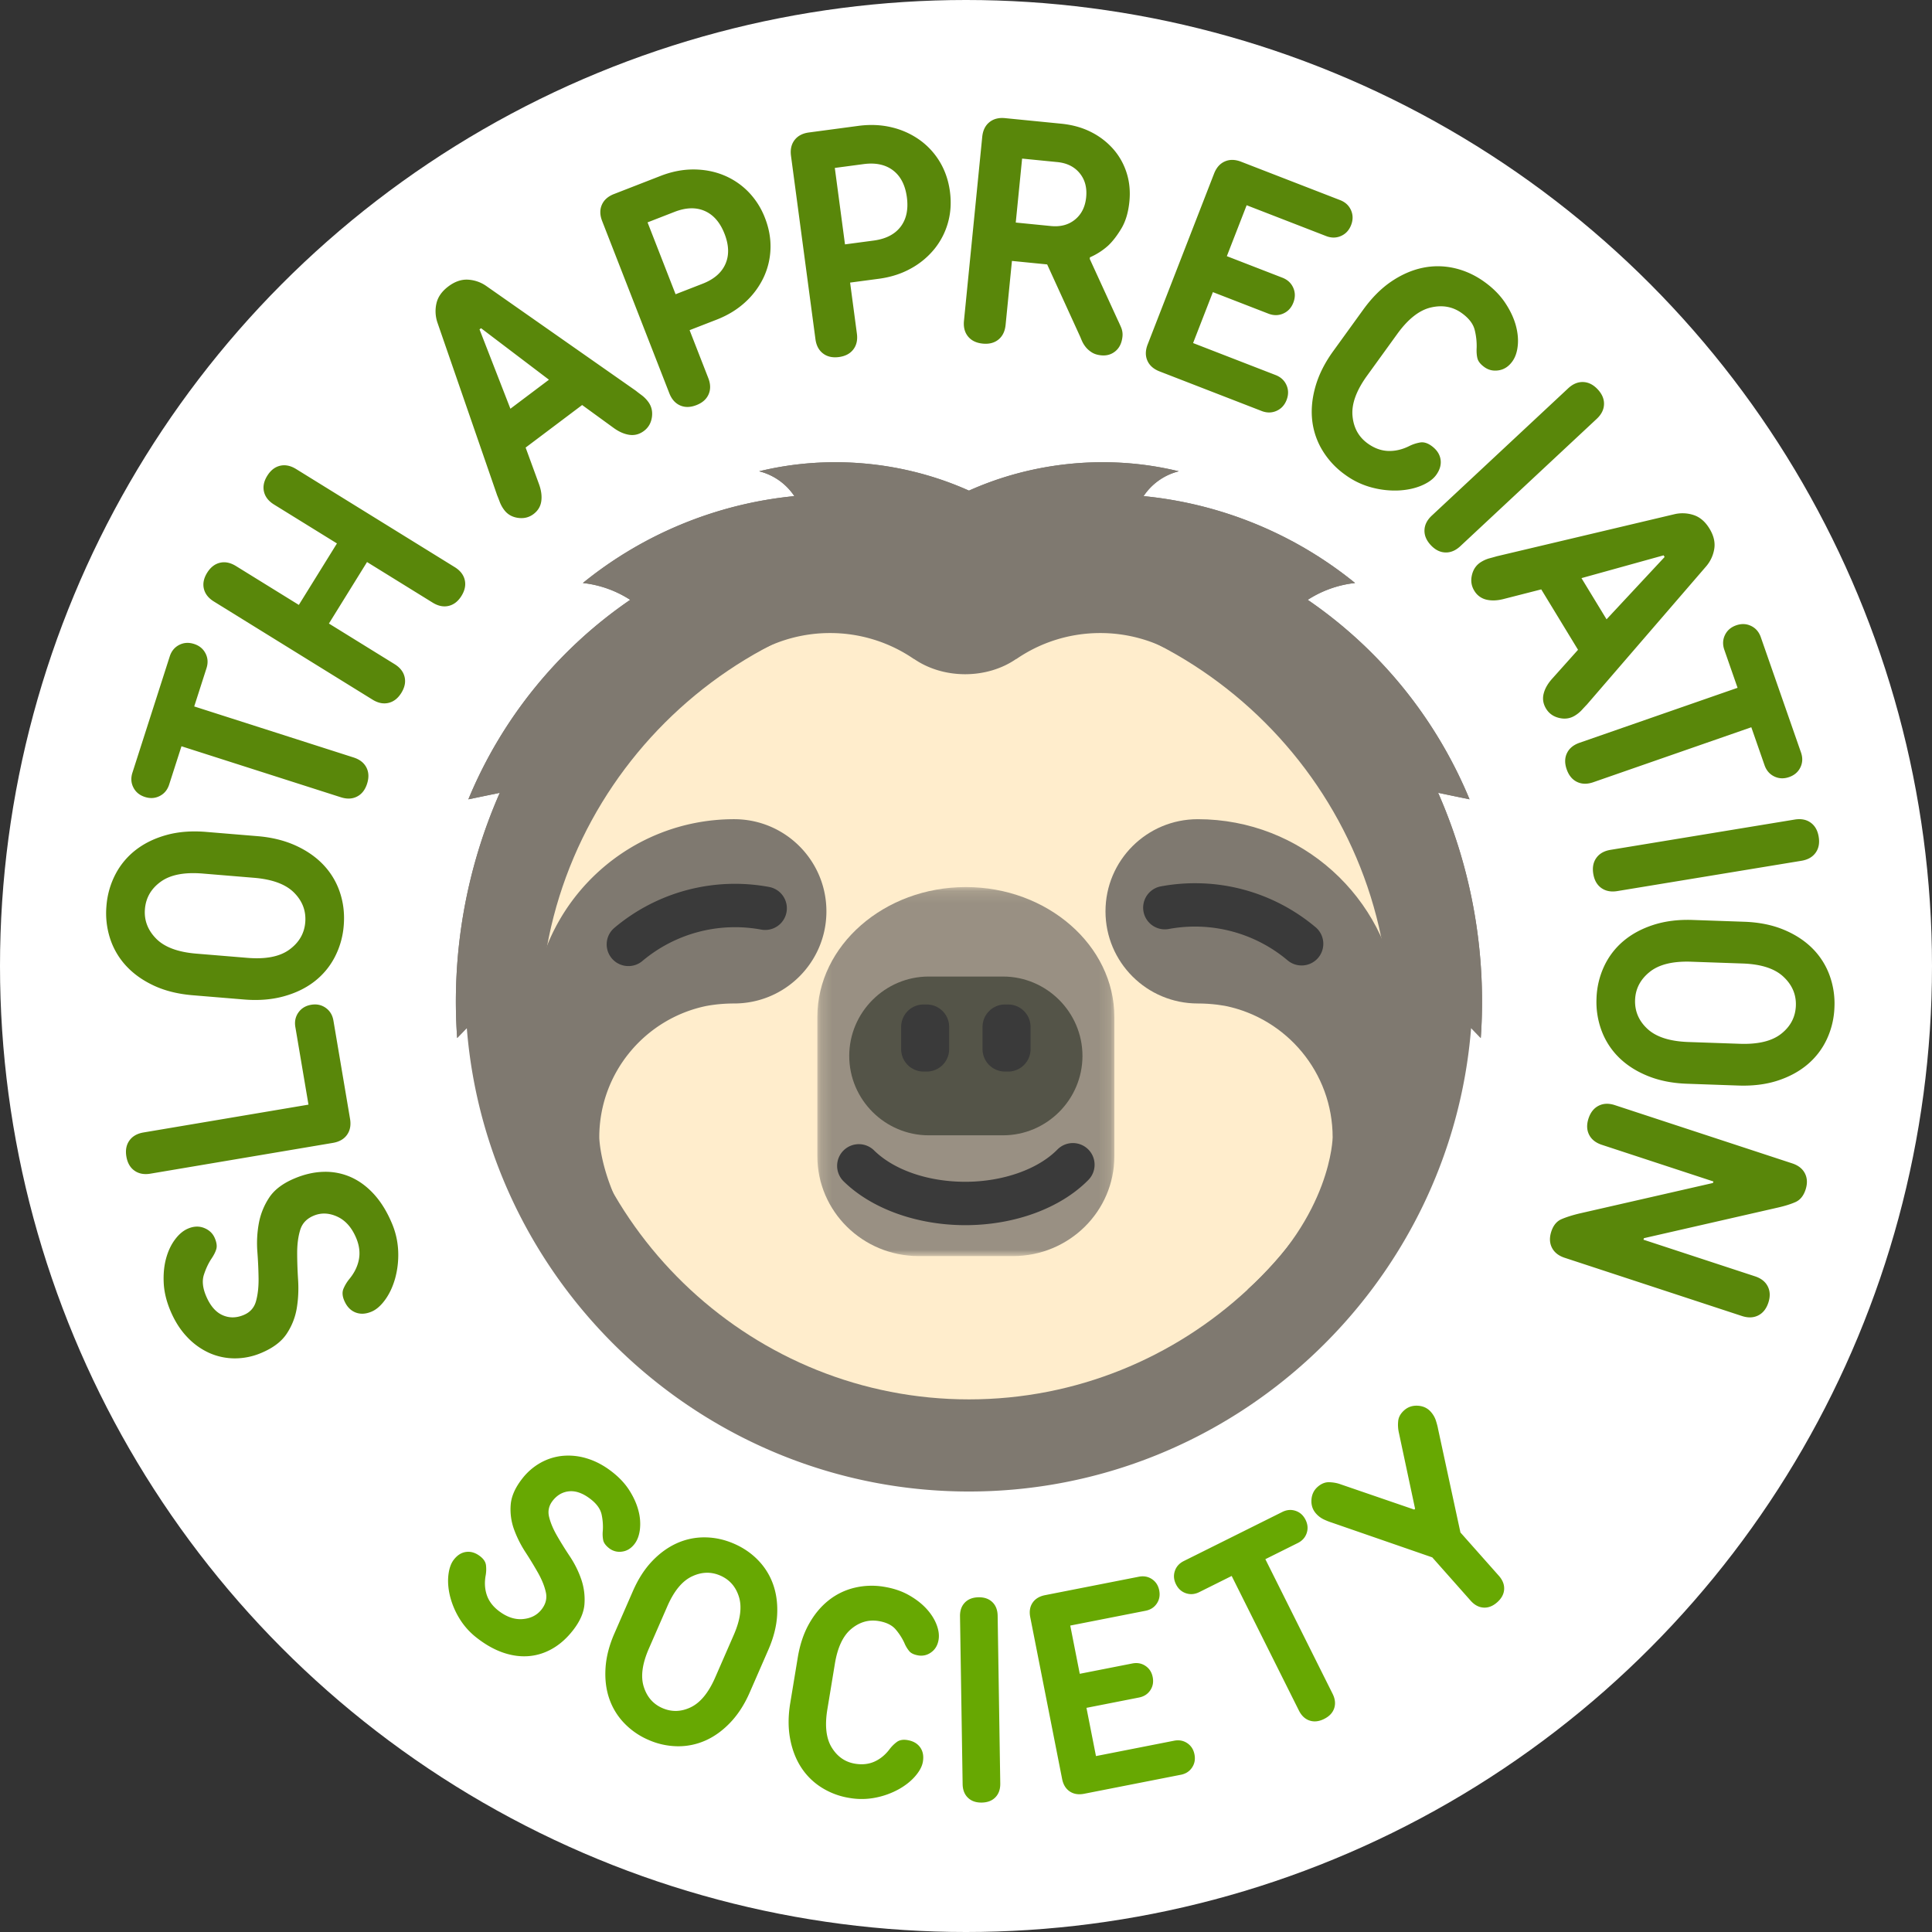 <svg width="167" height="167" viewBox="0 0 167 167" version="1.1" xmlns="http://www.w3.org/2000/svg" xmlns:xlink="http://www.w3.org/1999/xlink"><rect x="0" y="0" width="167" height="167" fill="#333333" stroke="none"/><title>Group 8</title><defs><path id="path-1" d="M.191.137h25.671v31.895H.191z"/><path id="path-3" d="M.191.137h25.671v31.895H.191z"/></defs><g id="Welcome" stroke="none" stroke-width="1" fill="none" fill-rule="evenodd"><g id="Contact---Desktop-HD" transform="translate(-645)"><g id="Group-7" transform="translate(40)"><g id="Group-2" transform="translate(605)"><g id="Group-8"><circle id="Oval-2" fill="#FFF" cx="83.5" cy="83.5" r="83.5"/><g id="sloth_appreciation_outline_final" transform="translate(9 10)"><g id="Layer_1"><g id="Group" transform="translate(29.656 111.185)" fill-rule="nonzero" fill="#67A802"><path d="M4.43 18.042c.699.542 1.399.783 2.098.724.7-.059 1.245-.338 1.633-.839.358-.46.48-.95.367-1.471-.114-.52-.332-1.068-.654-1.645a33.04 33.04 0 0 0-1.105-1.82 9.678 9.678 0 0 1-.99-1.969 5.073 5.073 0 0 1-.293-2.11c.05-.73.376-1.483.98-2.26a5.25 5.25 0 0 1 1.606-1.398 4.882 4.882 0 0 1 1.94-.6 5.434 5.434 0 0 1 2.108.24c.724.224 1.429.6 2.114 1.132.646.5 1.155 1.047 1.528 1.642.373.594.631 1.18.775 1.754a4.36 4.36 0 0 1 .117 1.625c-.067.507-.223.919-.468 1.235-.297.382-.656.6-1.077.653a1.444 1.444 0 0 1-1.107-.288c-.29-.225-.46-.453-.514-.683a2.774 2.774 0 0 1-.036-.85 5.11 5.11 0 0 0-.1-1.36c-.098-.487-.417-.939-.957-1.358-.646-.5-1.258-.725-1.834-.676-.576.049-1.059.324-1.448.824-.327.421-.43.885-.305 1.392.124.507.35 1.046.678 1.616.327.57.7 1.17 1.119 1.8.418.63.746 1.29.982 1.978a5.39 5.39 0 0 1 .278 2.13c-.05.73-.376 1.484-.98 2.261-.52.672-1.102 1.197-1.744 1.575-.643.377-1.322.6-2.038.667-.717.067-1.458-.026-2.22-.28-.764-.255-1.528-.678-2.293-1.27a6.175 6.175 0 0 1-1.547-1.72 6.902 6.902 0 0 1-.807-1.938c-.153-.645-.197-1.248-.131-1.809.066-.56.221-.999.467-1.314.306-.396.664-.619 1.074-.671.41-.051.813.076 1.208.382.303.235.47.496.5.783.031.287.022.57-.026.85-.113.608-.083 1.173.09 1.698.174.524.512.98 1.012 1.368zM24.799 12.254c.826.36 1.53.849 2.116 1.467a5.725 5.725 0 0 1 1.284 2.126c.27.799.375 1.673.317 2.62-.058.947-.314 1.94-.768 2.978l-1.6 3.666c-.446 1.024-1 1.883-1.657 2.578-.658.695-1.372 1.216-2.142 1.562a5.748 5.748 0 0 1-2.433.509 6.396 6.396 0 0 1-2.517-.55 6.394 6.394 0 0 1-2.117-1.468 5.725 5.725 0 0 1-1.284-2.126c-.27-.799-.374-1.676-.312-2.63.062-.955.316-1.944.763-2.968l1.6-3.666c.453-1.038 1.007-1.902 1.662-2.59.654-.686 1.367-1.203 2.137-1.55a5.732 5.732 0 0 1 2.433-.508c.853.007 1.691.19 2.518.55zm-1.2 2.75c-.796-.347-1.613-.321-2.45.078-.839.399-1.544 1.255-2.117 2.568l-1.6 3.666c-.574 1.314-.721 2.412-.443 3.298.278.884.815 1.5 1.61 1.846.81.352 1.631.328 2.462-.074.83-.402 1.532-1.26 2.105-2.573l1.6-3.666c.574-1.314.725-2.411.454-3.292-.27-.882-.81-1.499-1.621-1.852zM35.256 31.268c.625.103 1.19.04 1.693-.19.502-.23.938-.593 1.308-1.09.172-.224.374-.423.605-.597.232-.172.536-.228.915-.166.494.081.86.29 1.102.625.24.335.32.749.239 1.242-.065.395-.281.807-.648 1.236-.367.43-.84.808-1.417 1.135a6.902 6.902 0 0 1-1.97.727 6.183 6.183 0 0 1-2.315.037 6.386 6.386 0 0 1-2.412-.903 5.724 5.724 0 0 1-1.767-1.747c-.458-.708-.774-1.533-.949-2.474-.175-.94-.171-1.961.01-3.063l.651-3.946c.185-1.118.51-2.09.976-2.918.465-.826 1.029-1.502 1.69-2.026a5.728 5.728 0 0 1 2.235-1.09 6.393 6.393 0 0 1 2.575-.083c.806.133 1.515.372 2.126.718.61.345 1.117.737 1.518 1.174.401.437.693.895.877 1.372.183.477.242.914.177 1.309-.079.476-.29.838-.635 1.085a1.443 1.443 0 0 1-1.11.274c-.363-.06-.622-.178-.779-.356a2.758 2.758 0 0 1-.437-.73 5.113 5.113 0 0 0-.737-1.148c-.318-.381-.814-.627-1.488-.739-.857-.14-1.642.085-2.357.677-.715.592-1.188 1.595-1.421 3.009l-.65 3.945c-.234 1.415-.107 2.516.38 3.305.488.79 1.159 1.255 2.015 1.396zM47.58 18.482l.226 14.495c.007.5-.132.898-.42 1.194-.287.296-.68.448-1.181.456-.5.008-.9-.132-1.195-.42-.297-.286-.449-.68-.457-1.18l-.226-14.495c-.008-.5.132-.897.42-1.194.287-.295.682-.447 1.182-.455.5-.009.898.132 1.195.419.296.287.448.68.456 1.18zM63.41 32.224l-8.348 1.641c-.49.097-.907.03-1.25-.2-.343-.23-.563-.59-.66-1.08l-2.754-13.979c-.097-.49-.03-.907.2-1.25.23-.341.59-.561 1.082-.658l8.103-1.593c.425-.083.805-.013 1.138.21.332.223.54.547.625.972.083.426.013.804-.21 1.136-.224.334-.548.541-.974.625l-6.506 1.279.821 4.169 4.542-.893c.426-.083.805-.014 1.138.21.333.223.542.547.626.972.083.425.013.804-.21 1.136-.224.333-.548.54-.974.625l-4.542.893.822 4.169 6.752-1.328c.425-.083.804-.013 1.137.21.333.223.542.547.625.972.084.425.014.804-.209 1.136-.224.335-.548.543-.973.626zM75.802 27.398c-.449.224-.869.27-1.26.139-.391-.13-.699-.42-.923-.868l-5.81-11.63-2.798 1.395c-.389.194-.773.227-1.153.1s-.668-.385-.861-.772c-.194-.388-.227-.771-.1-1.152.127-.38.385-.666.773-.86l8.51-4.24c.387-.194.771-.227 1.152-.1.38.127.667.385.861.772.194.388.227.772.1 1.152-.128.38-.386.667-.773.86l-2.8 1.395 5.81 11.63c.224.447.27.867.139 1.258-.13.391-.42.698-.867.92zM87.582 11.28L90.9 15.02c.331.375.485.768.46 1.18-.025.411-.225.782-.6 1.114-.374.331-.768.485-1.18.46-.412-.026-.784-.225-1.117-.6l-3.317-3.742-8.682-3.005a5.54 5.54 0 0 1-.64-.25 2.108 2.108 0 0 1-.73-.54c-.287-.325-.417-.717-.39-1.175.029-.459.205-.832.53-1.12.324-.286.666-.422 1.026-.406.36.016.672.074.938.172l6.39 2.193.075-.067-1.406-6.6a3.06 3.06 0 0 1-.058-.951c.027-.359.203-.682.528-.969.325-.287.717-.417 1.176-.389.458.028.833.204 1.12.528.21.237.36.5.448.789.09.288.147.51.173.666l1.938 8.97z" id="Shape"/></g><g id="Group" fill-rule="nonzero" fill="#59870A"><path d="M21.784 97.003c-.382-.904-.928-1.518-1.638-1.842-.71-.323-1.39-.348-2.04-.074-.598.252-.983.66-1.156 1.226-.173.566-.26 1.216-.263 1.95 0 .735.026 1.523.08 2.364.053.842.016 1.657-.114 2.446a5.635 5.635 0 0 1-.865 2.204c-.446.68-1.173 1.233-2.181 1.659a5.842 5.842 0 0 1-2.318.48 5.425 5.425 0 0 1-2.207-.472 6.046 6.046 0 0 1-1.912-1.38c-.58-.61-1.057-1.358-1.432-2.245-.353-.835-.549-1.642-.586-2.421-.037-.778.031-1.486.205-2.122.174-.636.431-1.182.772-1.637.34-.455.716-.77 1.126-.942.495-.21.961-.225 1.399-.048.437.178.743.471.915.88.16.377.201.69.127.942-.074.253-.217.534-.428.844-.258.391-.472.848-.643 1.372-.17.524-.108 1.136.188 1.836.353.836.823 1.386 1.408 1.652s1.203.262 1.852-.012c.546-.23.898-.624 1.054-1.183.156-.559.23-1.203.224-1.934a36.499 36.499 0 0 0-.105-2.353 9.545 9.545 0 0 1 .127-2.45 5.972 5.972 0 0 1 .89-2.215c.446-.681 1.173-1.234 2.181-1.659.87-.368 1.721-.561 2.549-.578a5.4 5.4 0 0 1 2.338.46c.731.326 1.397.819 1.999 1.48.6.66 1.111 1.486 1.53 2.475a6.85 6.85 0 0 1 .561 2.507 7.644 7.644 0 0 1-.273 2.317c-.203.71-.49 1.317-.859 1.825-.369.507-.759.848-1.168 1.02-.513.217-.981.238-1.406.066-.425-.173-.746-.514-.963-1.027-.166-.392-.185-.736-.058-1.03.127-.296.29-.564.488-.81.44-.527.721-1.092.838-1.695.117-.602.038-1.227-.236-1.876zM19.821 78.218l1.436 8.49c.093.548.006 1.009-.26 1.383-.265.373-.672.606-1.221.699L4.008 91.45c-.549.093-1.01.007-1.384-.259-.374-.265-.607-.672-.7-1.22-.093-.548-.006-1.009.26-1.382s.672-.607 1.221-.7l14.26-2.405-1.135-6.711c-.08-.474.01-.893.267-1.257.259-.362.625-.584 1.1-.664.476-.08.895.009 1.258.266.364.259.586.625.666 1.1zM.202 68.304a7.092 7.092 0 0 1 .786-2.75 6.382 6.382 0 0 1 1.78-2.11c.745-.57 1.627-.994 2.645-1.273 1.018-.279 2.156-.365 3.412-.261l4.434.367c1.239.102 2.341.375 3.31.817.967.442 1.771 1.006 2.412 1.69a6.35 6.35 0 0 1 1.408 2.375c.297.898.405 1.845.323 2.841a7.09 7.09 0 0 1-.786 2.75 6.362 6.362 0 0 1-1.78 2.112c-.745.57-1.631.993-2.659 1.271-1.028.277-2.16.365-3.398.262l-4.435-.367c-1.256-.104-2.364-.377-3.322-.818-.959-.442-1.76-1.005-2.4-1.69a6.36 6.36 0 0 1-1.408-2.374 7.086 7.086 0 0 1-.322-2.842zm3.326.275c-.08.96.24 1.809.96 2.547.72.738 1.876 1.172 3.465 1.304l4.435.366c1.589.132 2.8-.107 3.631-.717.832-.61 1.288-1.394 1.367-2.353.081-.978-.239-1.832-.96-2.56-.72-.728-1.875-1.158-3.465-1.29l-4.434-.367c-1.588-.131-2.8.103-3.63.704-.832.6-1.288 1.388-1.369 2.366zM22.73 57.745c-.17.529-.458.899-.867 1.108-.407.21-.876.23-1.405.06L6.686 54.506 5.624 57.81c-.147.46-.418.79-.815.994-.396.204-.823.232-1.283.085-.459-.147-.79-.418-.994-.814-.204-.396-.233-.823-.086-1.282l3.226-10.052c.147-.459.42-.79.815-.994.397-.203.824-.232 1.283-.085.46.147.79.419.994.815.205.395.233.823.086 1.281l-1.062 3.306 13.772 4.41c.53.169.9.458 1.11.865.21.407.23.876.06 1.405zM19.43 43.897l5.676 3.51c.473.292.762.662.867 1.108.106.446.011.904-.281 1.377-.293.473-.663.761-1.11.866-.446.106-.906.012-1.379-.28L9.49 41.995c-.474-.293-.762-.661-.868-1.107-.105-.446-.01-.906.282-1.378.293-.472.662-.76 1.11-.866.446-.105.905-.01 1.378.281l5.439 3.363 3.294-5.314-5.439-3.363c-.473-.293-.761-.662-.867-1.108-.105-.446-.011-.906.282-1.377.293-.473.662-.761 1.109-.867.446-.104.906-.01 1.38.281l13.714 8.481c.473.293.762.662.867 1.108.105.447.011.906-.281 1.378-.293.472-.663.761-1.11.866-.446.105-.906.011-1.38-.281l-5.674-3.51-3.294 5.314zM44.023 26.975L41.32 25.01l-4.885 3.678 1.147 3.136c.201.544.27 1.044.206 1.497-.063.454-.288.826-.673 1.116-.385.29-.83.399-1.336.328-.507-.071-.905-.298-1.195-.683a2.777 2.777 0 0 1-.388-.7 18.025 18.025 0 0 0-.226-.577L28.817 17.9a3.052 3.052 0 0 1-.093-1.67c.125-.557.468-1.048 1.031-1.472.563-.423 1.13-.618 1.7-.584a3.057 3.057 0 0 1 1.582.55l12.926 9.052c.118.097.283.222.492.377.21.155.4.344.566.565.29.385.4.83.33 1.336-.072.505-.3.903-.686 1.193-.385.29-.804.403-1.258.34-.455-.065-.916-.268-1.384-.612zM32.449 18.47l2.67 6.86 3.332-2.508-5.868-4.452-.134.1zM44.079 6.77l4.017-1.563c.967-.376 1.92-.562 2.856-.559.937.004 1.808.171 2.614.503a6.33 6.33 0 0 1 2.128 1.438 6.635 6.635 0 0 1 1.433 2.26c.343.88.5 1.758.474 2.632a6.3 6.3 0 0 1-.593 2.497 6.843 6.843 0 0 1-1.585 2.137c-.688.635-1.515 1.141-2.482 1.517l-2.333.907 1.616 4.142c.202.518.21.986.025 1.406-.184.42-.535.73-1.053.931-.519.202-.989.211-1.408.027-.42-.185-.731-.536-.933-1.054L43.05 9.108c-.203-.518-.21-.986-.026-1.406.184-.42.535-.73 1.054-.932zm5.228 1.544l-2.333.908 2.423 6.212 2.333-.908c.984-.383 1.642-.952 1.975-1.708.332-.754.307-1.624-.077-2.607-.384-.984-.954-1.642-1.71-1.974-.756-.332-1.626-.306-2.611.077zM60.927 1.45l4.272-.57c1.03-.136 1.998-.091 2.908.133a6.874 6.874 0 0 1 2.42 1.107 6.31 6.31 0 0 1 1.727 1.9c.446.753.732 1.599.857 2.534.125.937.07 1.827-.163 2.67a6.301 6.301 0 0 1-1.168 2.285 6.857 6.857 0 0 1-2.047 1.701c-.818.455-1.742.75-2.771.887l-2.48.33.586 4.406c.074.551-.029 1.009-.308 1.372-.278.365-.694.583-1.245.657-.551.073-1.01-.03-1.373-.308-.365-.278-.584-.693-.657-1.243L59.374 3.478c-.074-.55.029-1.008.308-1.372.278-.364.693-.583 1.245-.656zm4.713 2.736l-2.48.33.88 6.608 2.48-.33c1.049-.14 1.823-.537 2.325-1.192.502-.655.683-1.506.544-2.552-.14-1.047-.537-1.82-1.194-2.322-.655-.5-1.507-.682-2.555-.542zM84.386 19.141l-2.87-6.285-3.045-.302-.548 5.529c-.055.553-.26.974-.615 1.265-.355.29-.809.408-1.362.353-.554-.055-.976-.259-1.267-.614-.291-.354-.408-.808-.354-1.36L75.903 1.83c.055-.553.26-.974.615-1.264.354-.29.809-.409 1.363-.354l4.842.479c.978.097 1.849.342 2.611.733a6.34 6.34 0 0 1 1.92 1.489c.518.6.897 1.284 1.138 2.052.24.769.318 1.586.232 2.452-.093.94-.324 1.717-.693 2.332-.368.615-.748 1.108-1.139 1.478a5.822 5.822 0 0 1-1.581 1.016l-.014.138 2.412 5.263c.077.158.173.367.287.63.114.262.157.531.13.808-.056.553-.256.975-.601 1.266-.346.292-.759.413-1.239.366-.331-.033-.607-.12-.826-.263-.219-.142-.394-.3-.526-.47a2.359 2.359 0 0 1-.301-.492 7.668 7.668 0 0 1-.147-.349zM82.394 4.01l-3.044-.301-.549 5.528 3.044.302c.83.081 1.524-.105 2.082-.562.558-.457.878-1.1.96-1.929.083-.829-.105-1.522-.562-2.079-.457-.557-1.1-.877-1.931-.959zM100.05 25.524l-8.816-3.419c-.518-.201-.87-.511-1.055-.93-.185-.42-.177-.889.025-1.406l5.738-14.76c.201-.518.511-.87.931-1.054.42-.185.89-.177 1.408.024l8.556 3.318c.449.174.763.465.943.873.18.408.182.836.008 1.284-.174.45-.466.763-.874.943-.408.18-.836.182-1.285.008l-6.87-2.665-1.712 4.402 4.797 1.86c.449.174.763.465.943.873.18.408.182.836.008 1.284-.174.45-.466.763-.873.943-.409.18-.837.182-1.286.008l-4.796-1.86-1.711 4.402 7.13 2.765c.448.174.763.465.943.872.18.408.182.836.008 1.285-.175.45-.466.762-.874.942-.41.18-.838.182-1.287.008zM109.22 28.331c.571.412 1.164.628 1.779.649.614.02 1.227-.126 1.841-.436.283-.139.583-.236.9-.294.315-.057.646.038.992.288.451.325.713.714.786 1.166.073.453-.053.905-.38 1.355-.26.36-.68.663-1.257.91-.578.245-1.236.387-1.973.426a7.675 7.675 0 0 1-2.321-.253 6.86 6.86 0 0 1-2.32-1.109 7.093 7.093 0 0 1-1.952-2.093 6.342 6.342 0 0 1-.89-2.612c-.103-.932-.008-1.909.285-2.931s.803-2.036 1.53-3.042l2.606-3.603c.739-1.02 1.545-1.827 2.418-2.419.874-.591 1.77-.984 2.689-1.179a6.382 6.382 0 0 1 2.762.023c.923.21 1.791.607 2.603 1.193.736.531 1.322 1.12 1.76 1.766.436.646.744 1.286.927 1.92.181.634.245 1.234.19 1.8-.055.566-.212 1.029-.473 1.389-.315.436-.706.69-1.171.765-.466.076-.88-.017-1.24-.277-.331-.239-.53-.485-.598-.74-.068-.254-.092-.568-.072-.943a5.653 5.653 0 0 0-.164-1.506c-.126-.536-.497-1.027-1.114-1.472-.782-.564-1.674-.728-2.679-.493-1.005.234-1.974.997-2.907 2.288l-2.606 3.603c-.934 1.292-1.355 2.45-1.262 3.476.092 1.027.53 1.821 1.312 2.385zM129.016 26.208l-11.784 11c-.407.38-.84.562-1.298.546-.459-.015-.878-.226-1.257-.632-.38-.406-.563-.838-.547-1.296.015-.458.226-.877.632-1.256l11.786-11.001c.406-.38.839-.561 1.298-.546.458.016.877.226 1.257.632.38.406.562.838.546 1.296-.015.458-.226.877-.633 1.257zM125.175 48.658l2.228-2.49-3.179-5.222-3.238.828c-.562.146-1.066.165-1.512.057a1.642 1.642 0 0 1-1.044-.78c-.251-.413-.315-.866-.194-1.362.12-.496.387-.869.8-1.12.237-.144.482-.25.735-.316.252-.066.451-.122.598-.167l15.36-3.637a3.07 3.07 0 0 1 1.673.073c.543.18.998.57 1.364 1.172.366.6.504 1.184.413 1.748a3.061 3.061 0 0 1-.705 1.517l-10.306 11.945c-.107.109-.249.26-.424.452a2.76 2.76 0 0 1-.62.507c-.411.25-.866.314-1.362.193-.497-.12-.87-.387-1.12-.798-.251-.412-.322-.84-.213-1.285.108-.446.357-.884.746-1.315zm9.626-10.655l-7.1 1.97 2.167 3.56 5.02-5.387-.087-.143zM126.423 56.502c-.183-.525-.175-.993.026-1.406.2-.413.562-.71 1.087-.893l13.657-4.75-1.143-3.28c-.158-.454-.14-.882.053-1.282.194-.402.519-.68.974-.84.456-.157.884-.14 1.285.054.401.194.681.518.84.973l3.475 9.968c.158.455.14.882-.053 1.284-.194.4-.518.68-.974.839-.456.158-.884.14-1.285-.054-.402-.194-.68-.518-.84-.972l-1.143-3.28-13.657 4.75c-.525.183-.995.174-1.408-.025-.413-.2-.711-.562-.894-1.086zM146.717 64.405L130.8 67.024c-.549.09-1.01 0-1.383-.266-.373-.267-.605-.675-.695-1.223-.09-.548-.002-1.009.266-1.38.267-.373.675-.604 1.224-.695l15.916-2.618c.55-.09 1.01-.003 1.383.265.373.267.605.675.694 1.223.091.548.003 1.008-.265 1.38-.268.373-.675.604-1.224.695zM149.568 77.034a7.08 7.08 0 0 1-.654 2.785 6.372 6.372 0 0 1-1.676 2.192c-.717.605-1.578 1.071-2.582 1.398-1.004.326-2.136.468-3.395.424l-4.448-.156c-1.241-.043-2.356-.262-3.344-.658-.988-.395-1.818-.92-2.491-1.573a6.364 6.364 0 0 1-1.52-2.305 7.086 7.086 0 0 1-.458-2.823 7.081 7.081 0 0 1 .654-2.784 6.354 6.354 0 0 1 1.677-2.193c.717-.605 1.582-1.07 2.595-1.397 1.013-.326 2.14-.467 3.382-.424l4.447.155c1.26.043 2.38.263 3.358.659.978.395 1.804.92 2.478 1.573a6.372 6.372 0 0 1 1.52 2.304 7.09 7.09 0 0 1 .457 2.823zm-3.335-.115c.033-.963-.328-1.796-1.082-2.498-.755-.703-1.929-1.082-3.523-1.137l-4.447-.155c-1.593-.055-2.79.24-3.592.89-.802.648-1.22 1.453-1.254 2.416-.034.98.326 1.818 1.082 2.512.755.693 1.929 1.067 3.523 1.123l4.446.154c1.594.056 2.792-.236 3.593-.876.802-.638 1.22-1.45 1.254-2.43zM133.058 97.158l9.644 3.166c.528.174.896.465 1.102.874.207.409.224.878.05 1.405-.174.528-.465.895-.875 1.102-.41.206-.878.223-1.407.05l-15.323-5.033c-.528-.173-.896-.465-1.103-.874-.206-.409-.224-.877-.05-1.405.174-.527.466-.88.876-1.058.41-.177.922-.34 1.537-.489l11.554-2.639.044-.132-9.644-3.167c-.528-.173-.896-.464-1.103-.874-.206-.409-.223-.877-.05-1.405.174-.527.466-.895.876-1.1.409-.208.879-.224 1.406-.05l15.324 5.032c.528.173.896.464 1.103.874.206.408.223.877.05 1.405-.175.527-.462.881-.863 1.062-.4.18-.917.342-1.55.485l-11.554 2.639-.044.132z" id="Shape"/></g><path id="Shape" fill="#FF7DDD" fill-rule="nonzero" d="M98.109 40.733l-.018-.077-30.738 23.563.042.058z"/><path d="M74.048 32.736c5.8-2.805 12.584-3.524 18.845-1.998a5.152 5.152 0 0 0-3.043 2.146 34.268 34.268 0 0 1 18.28 7.51 9.415 9.415 0 0 0-4.091 1.455 38.92 38.92 0 0 1 13.987 17.244l-2.714-.564a44.81 44.81 0 0 1 3.684 21.196l-1.068-1.102" id="Shape" fill="#7F7970" fill-rule="nonzero"/><path d="M75.465 32.736c-5.801-2.805-12.586-3.524-18.846-1.998a5.155 5.155 0 0 1 3.044 2.146 34.269 34.269 0 0 0-18.281 7.51 9.414 9.414 0 0 1 4.092 1.455 38.91 38.91 0 0 0-13.988 17.244l2.715-.564a44.81 44.81 0 0 0-3.685 21.196l1.068-1.102" id="Shape" fill="#7F7970" fill-rule="nonzero"/><path d="M39.321 75.54h-.027c0 .177.012.352.014.528-.002.175-.014.35-.014.527h.027c.564 18.997 16.284 34.366 35.435 34.366 19.15 0 34.87-15.369 35.435-34.366h.027c0-.177-.011-.351-.014-.527.003-.176.014-.35.014-.528h-.027" id="Shape" fill="#FFEDCC" fill-rule="nonzero"/><path d="M111.134 78.363c0-20.172-16.524-36.676-36.72-36.676-20.197 0-36.72 16.504-36.72 36.676" id="Shape" fill="#FFEDCC" fill-rule="nonzero"/><path d="M113.464 80.577h-1.613l-.014-4.322c-.967-8.687-8.346-15.445-17.305-15.445-4.404 0-7.974 3.565-7.974 7.965 0 4.398 3.57 7.964 7.974 7.964.577 0 1.145.038 1.706.106.185.026.372.05.555.084l.138.024c5.286 1.085 9.262 5.759 9.262 11.36 0 0-.082 6.701-7.372 13.175l8.333-2.916" id="Shape" fill="#7F7970" fill-rule="nonzero"/><path d="M91.687 68.459a14.314 14.314 0 0 1 11.82 3.12" id="Shape" stroke="#3A3A3A" stroke-width="8.733" stroke-linecap="round"/><path d="M35.529 80.577h1.613l.013-4.322c.968-8.687 8.347-15.445 17.305-15.445 4.404 0 7.974 3.565 7.974 7.965 0 4.398-3.57 7.964-7.974 7.964a14.1 14.1 0 0 0-1.705.106c-.186.026-.373.05-.555.084l-.137.024c-5.287 1.085-9.262 5.759-9.262 11.36 0 0 .081 6.701 7.37 13.175l-8.332-2.916" id="Shape" fill="#7F7970" fill-rule="nonzero"/><path d="M57.14 68.511a14.31 14.31 0 0 0-11.82 3.12" id="Shape" stroke="#3A3A3A" stroke-width="8.733" stroke-linecap="round"/><path d="M92.513 46.431a12.81 12.81 0 0 0-6.407-1.711c-2.695 0-5.196.831-7.26 2.25l-.007-.01c-1.188.823-2.734 1.319-4.426 1.319h.025c-1.69 0-3.237-.497-4.425-1.318l-.007.009a12.774 12.774 0 0 0-7.26-2.25 12.811 12.811 0 0 0-6.408 1.711l-1.33-2.581 16.625-4.777 19.941 3.782" id="Shape" fill="#7F7970" fill-rule="nonzero"/><g id="Group" opacity=".8" transform="translate(61.461 66.54)"><g id="Clipped"><mask id="mask-2" fill="#fff"><use xlink:href="#path-1"/></mask><path d="M.19 23.405V11.369C.19 5.192 5.967.137 13.027.137c7.059 0 12.835 5.055 12.835 11.232v12.036c0 4.764-3.92 8.628-8.754 8.628H8.945c-4.834 0-8.754-3.864-8.754-8.628" id="Shape" fill="#7F7970" fill-rule="nonzero" mask="url(#mask-2)"/></g></g><path d="M77.697 88.135h-6.42c-3.778 0-6.87-3.087-6.87-6.862 0-3.773 3.092-6.862 6.87-6.862h6.42c3.779 0 6.87 3.089 6.87 6.862 0 3.774-3.091 6.862-6.87 6.862" id="Shape" fill="#545448" fill-rule="nonzero"/><path d="M71.11 82.624h-.28a1.94 1.94 0 0 1-1.936-1.934V78.76a1.94 1.94 0 0 1 1.936-1.933h.28a1.94 1.94 0 0 1 1.934 1.933v1.931a1.94 1.94 0 0 1-1.934 1.934M78.145 82.624h-.28a1.94 1.94 0 0 1-1.935-1.934V78.76a1.94 1.94 0 0 1 1.935-1.933h.28a1.94 1.94 0 0 1 1.936 1.933v1.931a1.94 1.94 0 0 1-1.936 1.934" id="Shape" fill="#3A3A3A" fill-rule="nonzero"/><path d="M83.738 90.68c-1.98 2.015-5.406 3.347-9.298 3.347-3.83 0-7.209-1.29-9.203-3.252" id="Shape" stroke="#3A3A3A" stroke-width="8.733" stroke-linecap="round"/><path d="M115.31 58.53l2.716.563a38.915 38.915 0 0 0-13.988-17.243 9.425 9.425 0 0 1 4.093-1.455 34.269 34.269 0 0 0-18.282-7.51 5.148 5.148 0 0 1 3.044-2.147c-6.008-1.465-12.497-.856-18.138 1.675-5.639-2.53-12.128-3.14-18.136-1.675a5.144 5.144 0 0 1 3.043 2.147 34.27 34.27 0 0 0-18.28 7.51 9.427 9.427 0 0 1 4.092 1.455 38.917 38.917 0 0 0-13.989 17.243l2.716-.563a44.803 44.803 0 0 0-3.685 21.195c.279-.286.556-.574.834-.86 1.773 22.332 20.611 40.06 43.405 40.06s41.633-17.728 43.406-40.06l.835.86a44.807 44.807 0 0 0-3.686-21.195" id="Shape" fill="#7F7970" fill-rule="nonzero"/><path d="M111.134 78.363c0-20.172-16.524-36.676-36.72-36.676-20.197 0-36.72 16.504-36.72 36.676h1.723c1.453 18.174 16.787 32.598 35.338 32.598 18.553 0 33.887-14.424 35.34-32.598h1.04z" id="Shape" fill="#FFEDCC" fill-rule="nonzero"/><path d="M113.464 80.577h-1.613l-.014-4.322c-.967-8.687-8.346-15.445-17.305-15.445-4.404 0-7.974 3.565-7.974 7.965 0 4.398 3.57 7.964 7.974 7.964.577 0 1.145.038 1.706.106.185.026.372.05.555.084l.138.024c5.286 1.085 9.262 5.759 9.262 11.36 0 0-.082 6.701-7.372 13.175l8.333-2.916" id="Shape" fill="#7F7970" fill-rule="nonzero"/><path d="M103.506 73.453c-.426 0-.855-.143-1.206-.44a12.437 12.437 0 0 0-10.273-2.712 1.873 1.873 0 1 1-.68-3.685c4.774-.88 9.646.408 13.367 3.528a1.873 1.873 0 0 1-1.208 3.31" id="Shape" fill="#3A3A3A" fill-rule="nonzero"/><path d="M35.529 80.577h1.613l.013-4.322c.968-8.687 8.347-15.445 17.305-15.445 4.404 0 7.974 3.565 7.974 7.965 0 4.398-3.57 7.964-7.974 7.964a14.1 14.1 0 0 0-1.705.106c-.186.026-.373.05-.555.084l-.137.024c-5.287 1.085-9.262 5.759-9.262 11.36 0 0 .081 6.701 7.37 13.175l-8.332-2.916" id="Shape" fill="#7F7970" fill-rule="nonzero"/><path d="M45.322 73.506a1.873 1.873 0 0 1-1.209-3.31 16.172 16.172 0 0 1 13.368-3.528 1.873 1.873 0 1 1-.68 3.686 12.433 12.433 0 0 0-10.273 2.713 1.86 1.86 0 0 1-1.206.439" id="Shape" fill="#3A3A3A" fill-rule="nonzero"/><path d="M92.513 46.431a12.81 12.81 0 0 0-6.407-1.711c-2.695 0-5.196.831-7.26 2.25l-.007-.01c-1.188.823-2.734 1.319-4.426 1.319h.025c-1.69 0-3.237-.497-4.425-1.318l-.007.009a12.774 12.774 0 0 0-7.26-2.25 12.811 12.811 0 0 0-6.408 1.711l-1.33-2.581 16.625-4.777 19.941 3.782" id="Shape" fill="#7F7970" fill-rule="nonzero"/><g id="Group" opacity=".8" transform="translate(61.461 66.54)"><g id="Clipped"><mask id="mask-4" fill="#fff"><use xlink:href="#path-3"/></mask><path d="M.19 23.405V11.369C.19 5.192 5.967.137 13.027.137c7.059 0 12.835 5.055 12.835 11.232v12.036c0 4.764-3.92 8.628-8.754 8.628H8.945c-4.834 0-8.754-3.864-8.754-8.628" id="Shape" fill="#7F7970" fill-rule="nonzero" mask="url(#mask-4)"/></g></g><path d="M77.697 88.135h-6.42c-3.778 0-6.87-3.087-6.87-6.862 0-3.773 3.092-6.862 6.87-6.862h6.42c3.779 0 6.87 3.089 6.87 6.862 0 3.774-3.091 6.862-6.87 6.862" id="Shape" fill="#545448" fill-rule="nonzero"/><path d="M71.11 82.624h-.28a1.94 1.94 0 0 1-1.936-1.934V78.76a1.94 1.94 0 0 1 1.936-1.933h.28a1.94 1.94 0 0 1 1.934 1.933v1.931a1.94 1.94 0 0 1-1.934 1.934M78.145 82.624h-.28a1.94 1.94 0 0 1-1.935-1.934V78.76a1.94 1.94 0 0 1 1.935-1.933h.28a1.94 1.94 0 0 1 1.936 1.933v1.931a1.94 1.94 0 0 1-1.936 1.934M74.44 95.902c-4.175 0-8.106-1.417-10.52-3.79a1.875 1.875 0 0 1-.02-2.653 1.88 1.88 0 0 1 2.654-.02c1.727 1.7 4.675 2.713 7.885 2.713 3.22 0 6.27-1.067 7.96-2.786a1.88 1.88 0 0 1 2.654-.025c.74.725.75 1.913.025 2.651-2.407 2.448-6.383 3.91-10.639 3.91" id="Shape" fill="#3A3A3A" fill-rule="nonzero"/></g></g></g></g></g></g></g></svg>